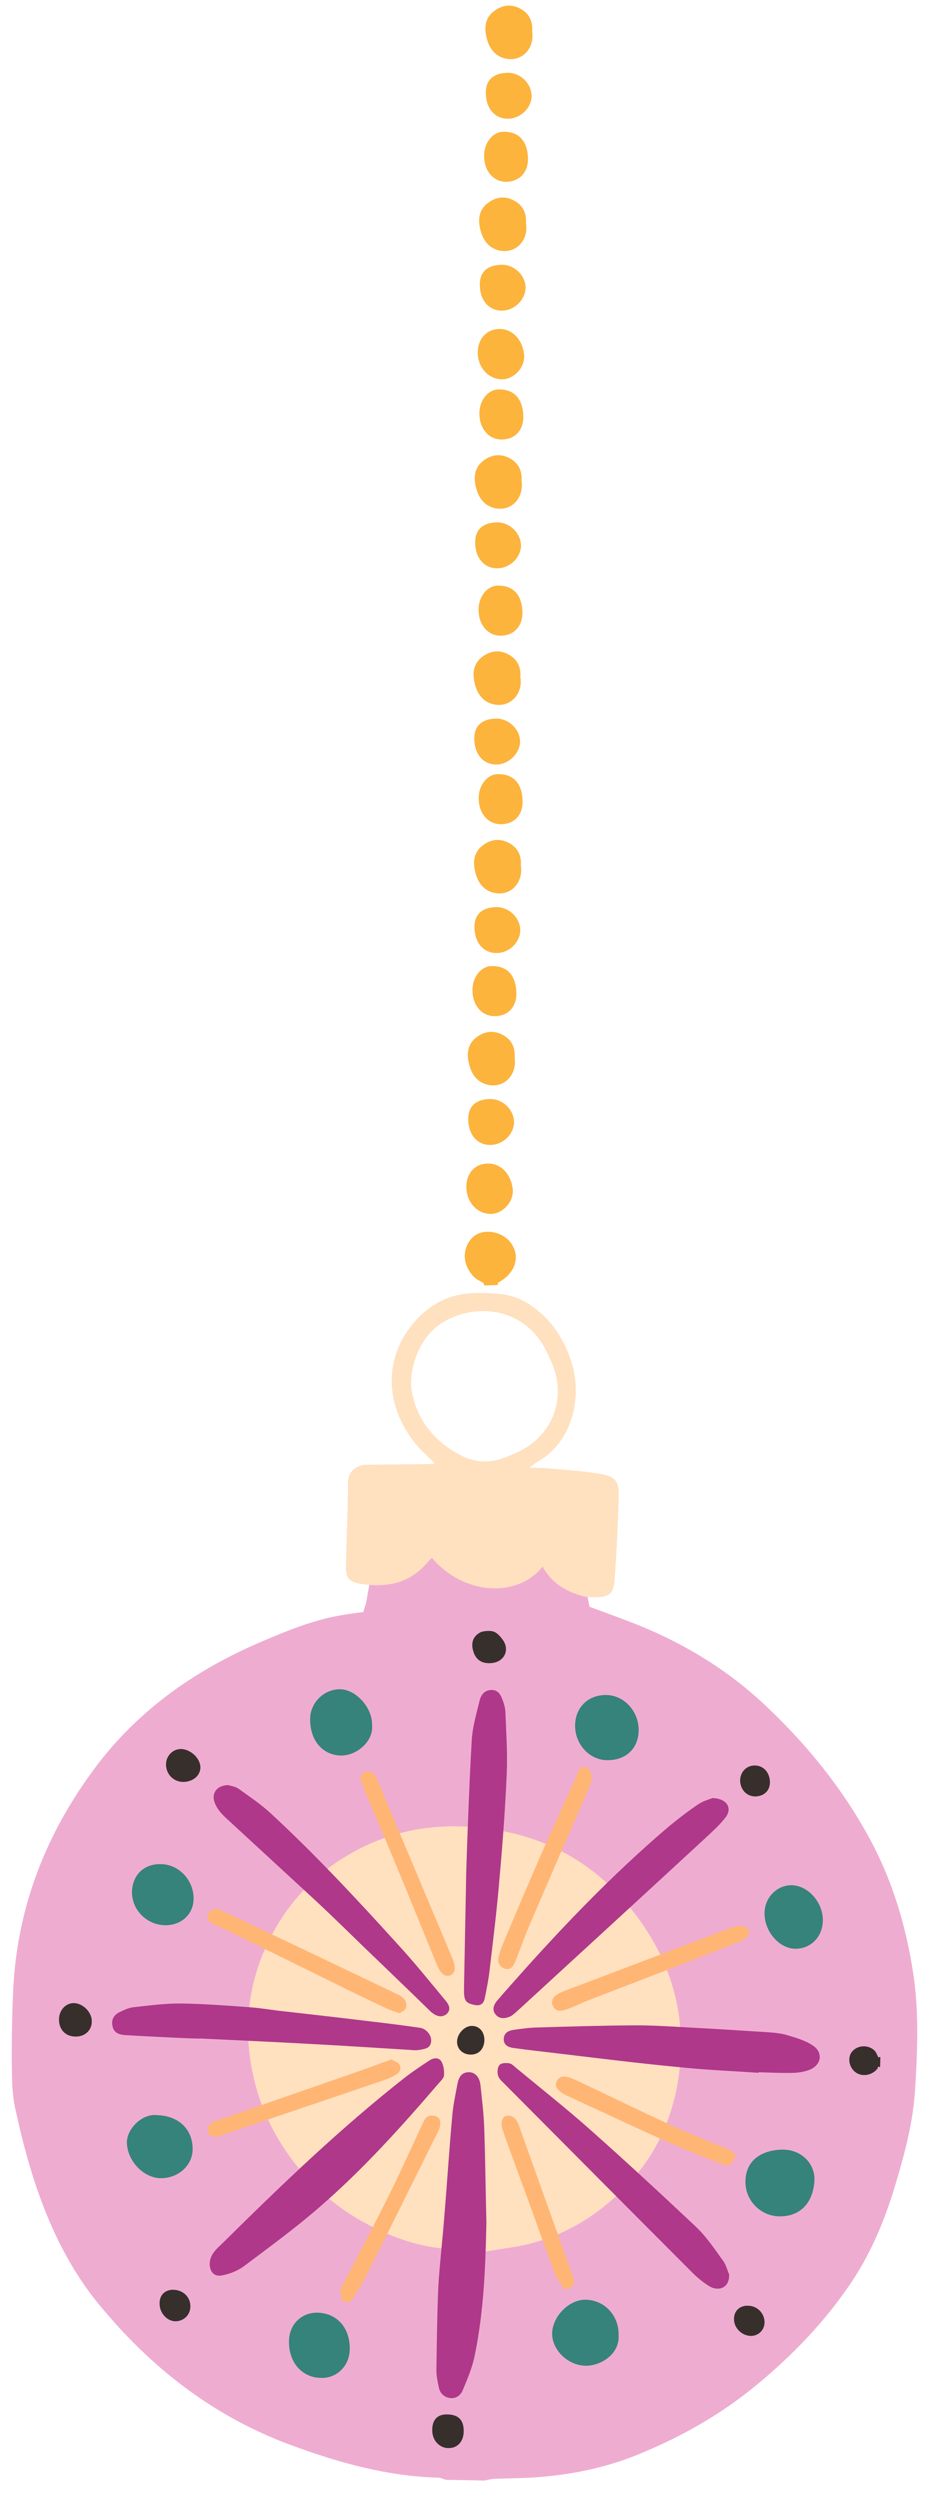 <?xml version="1.0" encoding="UTF-8"?> <svg xmlns="http://www.w3.org/2000/svg" width="116" height="310" viewBox="0 0 116 310" fill="none"> <path d="M55.317 307.493C56.925 307.536 58.499 307.545 60.106 307.588C60.484 307.529 60.864 307.403 61.241 307.379C63.228 307.295 65.213 307.314 67.203 307.128C71.49 306.764 75.656 305.849 79.602 304.175C84.724 302.053 89.486 299.341 93.79 295.794C98.34 292.049 102.388 287.845 105.669 282.937C108.2 279.137 109.886 274.973 111.167 270.627C112.294 266.858 113.286 263.052 113.529 259.123C113.829 254.305 114.026 249.519 113.299 244.708C112.397 238.798 110.733 233.209 107.863 227.93C104.504 221.748 100.164 216.395 95.057 211.57C90.084 206.85 84.323 203.444 77.92 201.014C76.362 200.425 74.769 199.834 73.142 199.243C72.72 197.144 72.297 195.045 71.907 192.981C71.458 190.573 70.589 189.797 68.133 189.526C66.802 189.388 65.47 189.283 64.141 189.077C59.71 188.376 55.228 188.324 50.782 188.205C48.354 188.14 46.913 189.573 46.577 191.891C46.278 194.108 45.843 196.286 45.476 198.467C45.395 198.944 45.212 199.384 45.062 199.893C44.237 200.008 43.516 200.091 42.794 200.209C39.22 200.763 35.9 202.077 32.61 203.495C24.025 207.132 16.664 212.342 11.188 220.032C5.464 227.989 2.149 236.764 1.646 246.573C1.494 249.683 1.444 252.831 1.462 255.98C1.482 257.794 1.5 259.677 1.897 261.467C2.566 264.599 3.371 267.735 4.384 270.808C6.19 276.196 8.62 281.292 12.266 285.736C18.728 293.61 26.506 299.67 36.164 303.215C42.061 305.392 48.074 307.06 54.4 307.229C54.674 307.237 55.011 307.417 55.317 307.493Z" fill="#EFACD1"></path> <path d="M60.114 279.216C61.146 279.039 62.211 278.862 63.242 278.719C67.571 278.082 71.484 276.373 74.912 273.624C80.017 269.586 83.099 264.398 84.128 257.957C85.322 250.426 83.485 243.635 78.993 237.594C74.928 232.18 69.516 228.544 62.913 227.169C56.515 225.834 50.103 226.278 44.166 229.472C38.923 232.275 35.15 236.418 32.778 241.898C31.208 245.552 30.558 249.402 30.829 253.311C31.173 258.351 32.828 263.015 35.795 267.202C38.631 271.214 42.28 274.255 46.672 276.358C49.443 277.698 52.327 278.631 55.435 278.851C55.709 278.859 55.944 279.036 56.215 279.146C57.549 279.148 58.815 279.182 60.114 279.216Z" fill="#FFE0BF"></path> <path d="M66.733 162.52C68.809 164.219 70.118 166.444 70.907 168.929C72.201 173.002 71.226 178.726 66.605 181.306C66.362 181.436 66.186 181.637 65.697 182C66.552 182.023 67.1 182.003 67.612 182.051C69.865 182.249 72.155 182.378 74.404 182.747C76.38 183.074 76.842 183.702 76.755 185.685C76.668 188.899 76.513 192.146 76.29 195.357C76.127 197.612 75.906 198.188 73.069 198.043C72.727 198.034 72.387 197.956 72.048 197.845C70.011 197.242 68.362 196.172 67.319 194.261C64.202 198.182 57.538 197.832 53.59 193.174C53.344 193.407 53.097 193.674 52.886 193.908C50.662 196.415 47.843 196.887 44.742 196.394C43.277 196.149 42.88 195.659 42.919 194.189C42.977 190.768 43.171 187.351 43.161 183.894C43.166 182.422 44.248 181.63 45.515 181.63C47.946 181.592 50.376 181.589 52.806 181.551C53.148 181.561 53.492 181.501 53.972 181.48C53.206 180.707 52.536 180.141 51.938 179.475C47.886 174.883 47.332 168.742 51.326 164.023C53.093 161.949 55.352 160.641 57.994 160.403C59.366 160.269 60.769 160.307 62.167 160.481C63.874 160.63 65.393 161.423 66.733 162.52ZM56.979 180.363C58.835 181.371 60.748 181.491 62.685 180.721C63.377 180.432 64.069 180.177 64.728 179.818C68.618 177.732 70.206 173.36 68.57 169.277C68.347 168.69 68.055 168.1 67.762 167.51C65.134 162.135 58.993 161.423 54.816 164.049C52.623 165.427 51.004 168.361 50.983 171.68C51.333 175.249 53.268 178.381 56.979 180.363Z" fill="#FFE0BF"></path> <path d="M55.134 274.702C55.484 270.571 55.732 266.436 56.117 262.306C56.221 260.974 56.53 259.647 56.771 258.319C56.928 257.57 57.288 256.93 58.211 256.954C58.963 256.975 59.495 257.571 59.606 258.532C59.797 260.351 60.023 262.137 60.077 263.952C60.212 267.823 60.245 271.725 60.345 275.629C60.23 281.205 60.013 286.743 58.874 292.188C58.561 293.652 57.977 295.039 57.392 296.426C57.136 297.036 56.508 297.498 55.725 297.34C54.976 297.183 54.545 296.658 54.427 295.971C54.275 295.248 54.123 294.525 54.142 293.807C54.201 290.352 54.226 286.862 54.387 283.409C54.569 280.471 54.919 277.606 55.134 274.702Z" fill="#AF388A"></path> <path d="M50.214 257.63C51.193 256.869 52.238 256.178 53.283 255.488C53.805 255.159 54.458 255.074 54.784 255.665C55.045 256.151 55.13 256.804 55.081 257.384C55.037 257.725 54.652 258.057 54.369 258.392C49.776 263.744 45.05 268.991 39.689 273.638C36.675 276.261 33.464 278.605 30.25 281.017C29.483 281.578 28.514 281.963 27.585 282.143C26.553 282.355 26.023 281.69 26.015 280.698C26.047 279.535 26.887 278.839 27.624 278.14C34.866 270.976 42.208 263.918 50.214 257.63Z" fill="#AF388A"></path> <path d="M69.122 254.612C67.314 254.392 65.54 254.208 63.733 253.954C63.085 253.868 62.475 253.612 62.496 252.826C62.517 252.073 63.106 251.781 63.759 251.696C64.583 251.581 65.408 251.466 66.23 251.42C70.409 251.293 74.622 251.166 78.798 251.141C81.159 251.136 83.551 251.303 85.943 251.435C89.053 251.587 92.162 251.808 95.237 251.993C96.125 252.051 97.012 252.143 97.827 252.405C98.845 252.706 99.931 253.043 100.806 253.614C102.152 254.471 101.939 256.04 100.451 256.65C99.793 256.906 99.037 257.023 98.318 257.038C96.914 257.069 95.513 256.997 94.111 256.959C94.11 256.993 94.11 256.993 94.109 257.028C90.966 256.806 87.787 256.687 84.647 256.363C79.492 255.883 74.308 255.23 69.122 254.612Z" fill="#AF388A"></path> <path d="M60.744 244.291C60.61 245.485 60.373 246.643 60.137 247.8C59.979 248.583 59.461 248.774 58.747 248.584C57.761 248.352 57.563 248.073 57.564 246.738C57.649 242.292 57.735 237.811 57.82 233.364C57.786 233.363 58.171 221.566 58.535 215.655C58.646 214.084 59.098 212.522 59.482 210.958C59.638 210.243 60.032 209.603 60.923 209.559C61.848 209.515 62.138 210.208 62.393 210.899C62.552 211.348 62.677 211.796 62.699 212.242C62.802 214.777 62.974 217.314 62.872 219.844C62.687 224.186 62.365 228.523 61.975 232.859C61.667 236.684 61.189 240.47 60.744 244.291Z" fill="#AF388A"></path> <path d="M63.789 245.673C69.718 238.988 75.88 232.548 82.675 226.741C83.936 225.679 85.263 224.654 86.623 223.732C87.251 223.304 88.008 223.119 88.389 222.958C90.168 223.006 90.889 224.189 90.037 225.33C89.327 226.269 88.416 227.066 87.538 227.898C79.783 235.048 72.028 242.164 64.274 249.28C63.959 249.545 63.642 249.879 63.295 250.041C62.637 250.331 61.917 250.38 61.455 249.752C61.025 249.193 61.247 248.583 61.706 248.047C62.413 247.211 63.118 246.442 63.789 245.673Z" fill="#AF388A"></path> <path d="M14.846 249.494C15.401 249.235 15.99 248.943 16.608 248.891C18.564 248.67 20.522 248.414 22.472 248.432C25.312 248.474 28.181 248.688 31.016 248.901C32.519 249.01 33.983 249.289 35.485 249.432C39.033 249.835 42.582 250.238 46.129 250.675C48.142 250.9 50.12 251.159 52.132 251.452C52.916 251.576 53.544 252.38 53.491 253.097C53.432 254.02 52.678 254.068 52.024 254.187C51.68 254.247 51.304 254.236 50.929 254.192C46.794 253.944 42.661 253.662 38.526 253.449C33.981 253.19 29.4 252.999 24.854 252.774C24.852 252.842 18.632 252.539 15.523 252.353C14.771 252.298 14.161 252.077 13.976 251.319C13.759 250.457 14.118 249.851 14.846 249.494Z" fill="#AF388A"></path> <path d="M63.205 255.856C63.579 255.935 63.877 256.319 64.212 256.568C67.259 259.079 70.342 261.523 73.284 264.135C77.696 268.052 82.038 272.07 86.344 276.121C87.645 277.354 88.665 278.887 89.721 280.353C90.085 280.842 90.205 281.461 90.464 282.015C90.519 283.797 89.072 284.134 87.994 283.489C87.254 283.025 86.55 282.458 85.95 281.86C78.118 274.018 70.287 266.142 62.456 258.266C62.155 257.984 61.822 257.633 61.764 257.255C61.672 256.842 61.756 256.262 62.002 256.029C62.214 255.795 62.83 255.778 63.205 255.856Z" fill="#AF388A"></path> <path d="M53.512 249.505C53.378 249.399 53.278 249.293 53.178 249.188C50.577 246.654 47.975 244.154 45.339 241.62C43.337 239.684 41.337 237.713 39.3 235.811C35.526 232.321 31.752 228.866 27.978 225.377C27.444 224.883 26.947 224.288 26.689 223.665C26.141 222.418 26.854 221.377 28.326 221.348C28.597 221.458 29.177 221.507 29.58 221.792C30.924 222.752 32.302 223.679 33.538 224.807C39.148 229.989 44.338 235.569 49.456 241.217C51.452 243.392 53.306 245.7 55.196 247.976C55.661 248.502 56.054 249.162 55.388 249.76C54.724 250.256 54.082 249.965 53.512 249.505Z" fill="#AF388A"></path> <path d="M54.161 243.532C52.458 239.38 50.79 235.228 49.053 231.075C47.865 228.168 46.607 225.294 45.385 222.386C45.128 221.763 44.939 221.142 44.651 220.416C44.897 220.149 45.08 219.709 45.32 219.681C45.664 219.622 46.14 219.737 46.407 219.984C46.709 220.232 46.8 220.679 46.96 221.06C50.018 228.294 53.041 235.528 56.098 242.763C56.58 243.94 56.525 244.691 55.834 244.946C55.178 245.168 54.675 244.778 54.161 243.532Z" fill="#FFB674"></path> <path d="M25.854 237.332C26.142 236.792 26.629 236.497 27.27 236.822C27.405 236.894 27.541 236.932 27.71 237.005C34.908 240.415 42.072 243.824 49.27 247.269C49.641 247.45 50.012 247.665 50.242 248.013C50.407 248.257 50.462 248.738 50.352 249.009C50.242 249.28 49.862 249.441 49.583 249.639C48.938 249.416 48.395 249.264 47.888 249.011C45.421 247.85 42.955 246.654 40.489 245.425C37.112 243.76 33.734 242.095 30.322 240.429C29.039 239.779 27.721 239.162 26.403 238.544C25.93 238.292 25.529 237.939 25.854 237.332Z" fill="#FFB674"></path> <path d="M62.253 241.388C63.789 237.733 65.324 234.078 66.928 230.425C68.387 227.076 69.914 223.729 71.44 220.416C71.622 220.01 71.784 219.09 72.536 219.111C73.22 219.129 73.335 219.953 73.393 220.331C73.451 220.744 73.266 221.252 73.084 221.658C70.603 227.375 68.088 233.091 65.641 238.844C65.021 240.265 64.537 241.723 63.951 243.179C63.695 243.788 63.337 244.36 62.591 244.101C61.88 243.842 61.657 243.186 61.917 242.44C62.03 242.067 62.107 241.726 62.253 241.388Z" fill="#FFB674"></path> <path d="M70.09 249.23C69.537 249.421 68.922 249.404 68.597 248.745C68.306 248.122 68.627 247.617 69.15 247.289C69.463 247.092 69.809 246.964 70.12 246.836C70.95 246.516 71.779 246.23 72.575 245.909C78.521 243.673 84.434 241.401 90.381 239.165C90.796 239.005 91.277 238.916 91.588 238.821C92.582 238.779 93.118 239.205 92.896 239.815C92.749 240.187 92.26 240.55 91.844 240.745C85.446 243.242 79.049 245.706 72.651 248.17C71.785 248.557 70.953 248.946 70.09 249.23Z" fill="#FFB674"></path> <path d="M48.435 271.853C49.775 269.117 51.013 266.344 52.319 263.572C52.609 262.964 52.834 262.252 53.619 262.341C54.439 262.363 54.7 262.849 54.614 263.497C54.571 263.838 54.424 264.211 54.245 264.514C51.278 270.492 48.311 276.47 45.31 282.447C44.877 283.291 44.377 284.065 43.877 284.838C43.592 285.276 43.134 285.777 42.632 285.353C42.33 285.105 42.211 284.452 42.223 284.007C42.233 283.631 42.551 283.263 42.732 282.891C44.678 279.247 46.59 275.568 48.435 271.853Z" fill="#FFB674"></path> <path d="M27.044 262.86C27.147 262.829 27.25 262.832 27.354 262.8C33.192 260.767 39.064 258.734 44.903 256.7C46.077 256.287 47.219 255.838 48.566 255.361C48.835 255.539 49.345 255.69 49.542 256.003C49.837 256.49 49.617 257.032 49.062 257.291C48.61 257.552 48.159 257.78 47.642 257.937C40.941 260.222 34.241 262.472 27.541 264.756C26.85 264.977 26.194 265.199 25.84 264.368C25.583 263.745 26.008 263.209 27.044 262.86Z" fill="#FFB674"></path> <path d="M69.033 258.169C69.362 257.356 70.083 257.307 71.435 257.925C75.355 259.776 79.274 261.695 83.229 263.512C85.561 264.601 87.966 265.555 90.37 266.51C91.013 266.766 91.379 267.153 91.123 267.796C90.977 268.134 90.492 268.327 90.246 268.56C89.704 268.374 89.365 268.262 89.025 268.151C86.724 267.199 84.42 266.316 82.154 265.297C78.231 263.549 74.345 261.699 70.457 259.918C69.241 259.338 68.776 258.812 69.033 258.169Z" fill="#FFB674"></path> <path d="M62.929 262.351C63.821 262.272 64.144 262.965 64.434 263.658C64.467 263.693 64.465 263.761 64.464 263.795C66.661 269.946 68.856 276.131 71.087 282.283C71.405 283.181 71.187 283.654 70.017 283.897C69.657 283.271 69.126 282.641 68.838 281.914C67.846 279.355 66.957 276.764 66.033 274.207C64.821 270.923 63.608 267.64 62.431 264.323C62.015 263.25 62.277 262.402 62.929 262.351Z" fill="#FFB674"></path> <path d="M97.039 266.551C99.368 266.511 101.135 268.236 101.043 270.389C100.858 273.464 98.972 274.885 96.68 274.824C94.32 274.795 92.389 272.792 92.487 270.399C92.555 267.868 94.471 266.619 97.039 266.551Z" fill="#35837A"></path> <path d="M72.789 285.169C75.011 285.263 76.775 287.124 76.746 289.485C76.919 291.953 74.521 293.326 72.775 293.348C70.447 293.388 68.482 291.351 68.501 289.366C68.525 287.211 70.671 285.044 72.789 285.169Z" fill="#35837A"></path> <path d="M75.306 218.261C73.117 218.236 71.321 216.272 71.349 213.945C71.375 211.721 72.957 210.155 75.215 210.182C77.439 210.207 79.267 212.207 79.237 214.602C79.177 216.859 77.633 218.289 75.306 218.261Z" fill="#35837A"></path> <path d="M38.477 213.2C38.463 211.147 40.186 209.447 42.205 209.467C44.155 209.485 46.215 211.765 46.159 213.886C46.375 216.013 44.103 217.8 42.155 217.68C39.968 217.553 38.475 215.801 38.477 213.2Z" fill="#35837A"></path> <path d="M19.529 262.282C22.162 262.353 23.931 264.043 23.898 266.54C23.879 268.525 22.091 270.12 19.935 270.096C17.78 270.072 15.751 267.896 15.743 265.637C15.753 263.96 17.653 262.026 19.529 262.282Z" fill="#35837A"></path> <path d="M39.407 286.772C41.835 286.837 43.462 288.695 43.391 291.362C43.337 293.38 41.79 294.913 39.84 294.861C37.446 294.83 35.786 292.904 35.857 290.27C35.878 288.217 37.424 286.719 39.407 286.772Z" fill="#35837A"></path> <path d="M20.506 238.728C18.214 238.701 16.347 236.837 16.374 234.579C16.43 232.493 17.87 231.094 19.956 231.15C22.18 231.175 24.011 233.107 24.018 235.4C24.035 237.317 22.525 238.748 20.506 238.728Z" fill="#35837A"></path> <path d="M98.635 241.645C96.651 241.592 94.858 239.525 94.851 237.266C94.835 235.315 96.382 233.748 98.23 233.763C100.248 233.817 102.076 235.851 102.084 238.076C102.098 240.13 100.619 241.664 98.635 241.645Z" fill="#35837A"></path> <path d="M22.564 216.88C23.759 216.981 24.892 218.106 24.863 219.201C24.835 220.227 23.857 220.988 22.66 220.956C21.463 220.924 20.532 219.906 20.599 218.676C20.662 217.617 21.539 216.819 22.564 216.88Z" fill="#372F2C"></path> <path d="M55.428 299.385C56.866 299.39 57.532 300.058 57.529 301.461C57.528 302.761 56.753 303.596 55.59 303.565C54.496 303.536 53.631 302.588 53.629 301.391C53.596 300.089 54.23 299.387 55.428 299.385Z" fill="#372F2C"></path> <path d="M58.758 204.88C58.377 203.775 58.641 202.858 59.681 202.373C59.716 202.339 60.681 202.091 61.324 202.348C61.73 202.53 62.062 202.916 62.326 203.265C63.285 204.523 62.629 206.011 61.084 206.209C59.916 206.349 59.107 205.917 58.758 204.88Z" fill="#372F2C"></path> <path d="M9.188 248.384C10.282 248.413 11.382 249.504 11.387 250.599C11.426 251.695 10.583 252.528 9.453 252.532C8.186 252.567 7.319 251.722 7.319 250.422C7.316 249.258 8.162 248.357 9.188 248.384Z" fill="#372F2C"></path> <path d="M21.452 283.929C22.718 283.929 23.652 284.843 23.62 286.04C23.591 287.101 22.749 287.865 21.689 287.837C20.664 287.775 19.767 286.758 19.799 285.596C19.791 284.603 20.459 283.936 21.452 283.929Z" fill="#372F2C"></path> <path d="M92.922 285.915C94.016 285.978 94.847 286.89 94.852 287.952C94.86 288.944 94.052 289.71 93.061 289.649C91.968 289.585 91.002 288.601 91.066 287.474C91.093 286.482 91.864 285.818 92.922 285.915Z" fill="#372F2C"></path> <path d="M93.555 218.922C94.651 218.883 95.45 219.691 95.521 220.891C95.56 221.987 94.856 222.721 93.725 222.759C92.698 222.766 91.898 221.992 91.825 220.895C91.786 219.798 92.527 218.963 93.555 218.922Z" fill="#372F2C"></path> <path d="M108.458 254.229C108.692 254.441 108.818 254.821 108.981 255.133C109.051 255.067 109.12 255.068 109.222 255.071C109.211 255.481 109.2 255.892 109.189 256.302C109.086 256.334 109.018 256.298 108.952 256.227C108.915 256.329 108.912 256.432 108.841 256.532C108.133 257.403 106.828 257.574 106.026 256.868C105.29 256.232 105.15 255.065 105.715 254.395C106.352 253.625 107.622 253.488 108.458 254.229Z" fill="#372F2C"></path> <path d="M56.707 253.081C56.768 252.09 57.717 251.157 58.605 251.215C59.528 251.24 60.124 252.009 60.096 253.035C60.033 254.128 59.365 254.795 58.339 254.767C57.347 254.741 56.648 254.003 56.707 253.081Z" fill="#372F2C"></path> <path d="M58.628 153.439C59.858 152.24 62.345 152.649 63.4 154.149C64.62 155.859 63.915 157.927 61.762 159.067C61.759 159.17 61.758 159.238 61.755 159.341C61.172 159.36 60.624 159.379 60.042 159.398C60.045 159.295 60.047 159.227 60.015 159.123C59.578 158.838 59.07 158.653 58.738 158.268C57.173 156.617 57.468 154.572 58.628 153.439Z" fill="#FCB43D"></path> <path d="M60.605 134.532C59.243 134.256 58.517 133.244 58.209 132.004C57.866 130.728 57.969 129.43 59.19 128.573C60.133 127.88 61.232 127.738 62.278 128.28C63.461 128.859 63.946 129.899 63.845 131.128C64.167 133.156 62.682 134.93 60.605 134.532Z" fill="#FCB43D"></path> <path d="M60.479 144.282C62.158 144.225 63.421 145.628 63.611 147.446C63.773 149.094 62.298 150.491 60.962 150.524C59.284 150.582 57.919 149.142 57.865 147.327C57.775 145.579 58.87 144.308 60.479 144.282Z" fill="#FCB43D"></path> <path d="M61.447 125.999C59.871 126.059 58.674 124.761 58.62 122.946C58.528 121.266 59.628 119.824 60.964 119.791C62.881 119.74 63.98 120.899 64.06 123.023C64.15 124.771 63.091 125.975 61.447 125.999Z" fill="#FCB43D"></path> <path d="M60.986 141.969C59.307 142.061 58.143 140.797 58.092 138.879C58.033 137.235 58.981 136.336 60.728 136.281C62.27 136.219 63.673 137.489 63.77 138.997C63.867 140.472 62.563 141.874 60.986 141.969Z" fill="#FCB43D"></path> <path d="M61.378 110.733C60.017 110.457 59.291 109.445 58.982 108.205C58.64 106.929 58.743 105.632 59.964 104.775C60.906 104.081 62.005 103.94 63.052 104.481C64.234 105.06 64.719 106.1 64.618 107.329C64.94 109.357 63.455 111.131 61.378 110.733Z" fill="#FCB43D"></path> <path d="M62.221 102.2C60.645 102.26 59.448 100.962 59.394 99.147C59.302 97.467 60.401 96.025 61.737 95.993C63.655 95.941 64.753 97.1 64.833 99.224C64.923 100.972 63.864 102.176 62.221 102.2Z" fill="#FCB43D"></path> <path d="M61.76 118.17C60.08 118.262 58.916 116.999 58.865 115.081C58.806 113.436 59.755 112.538 61.502 112.482C63.043 112.421 64.447 113.69 64.543 115.199C64.64 116.673 63.301 118.109 61.76 118.17Z" fill="#FCB43D"></path> <path d="M61.316 87.357C59.954 87.081 59.228 86.069 58.919 84.829C58.577 83.553 58.681 82.255 59.901 81.398C60.844 80.705 61.943 80.563 62.989 81.105C64.172 81.684 64.657 82.724 64.556 83.953C64.913 85.948 63.393 87.755 61.316 87.357Z" fill="#FCB43D"></path> <path d="M62.205 78.825C60.629 78.885 59.432 77.587 59.378 75.771C59.286 74.092 60.386 72.65 61.721 72.617C63.639 72.566 64.737 73.725 64.817 75.849C64.874 77.561 63.849 78.766 62.205 78.825Z" fill="#FCB43D"></path> <path d="M61.736 94.794C60.057 94.886 58.893 93.623 58.842 91.705C58.783 90.061 59.731 89.162 61.478 89.106C63.02 89.045 64.423 90.315 64.519 91.823C64.584 93.262 63.279 94.699 61.736 94.794Z" fill="#FCB43D"></path> <path d="M61.464 63.028C60.103 62.752 59.377 61.74 59.068 60.499C58.726 59.224 58.829 57.926 60.05 57.069C60.992 56.376 62.091 56.234 63.138 56.776C64.32 57.355 64.805 58.395 64.704 59.624C65.026 61.652 63.541 63.426 61.464 63.028Z" fill="#FCB43D"></path> <path d="M62.307 54.495C60.731 54.555 59.533 53.257 59.48 51.441C59.388 49.762 60.487 48.32 61.823 48.287C63.741 48.236 64.839 49.395 64.919 51.519C65.009 53.267 63.95 54.47 62.307 54.495Z" fill="#FCB43D"></path> <path d="M61.846 70.465C60.166 70.556 59.002 69.293 58.951 67.375C58.892 65.731 59.84 64.832 61.587 64.776C63.129 64.715 64.532 65.985 64.629 67.493C64.726 68.968 63.422 70.37 61.846 70.465Z" fill="#FCB43D"></path> <path d="M62.011 31.077C60.65 30.801 59.924 29.789 59.615 28.549C59.273 27.274 59.376 25.976 60.597 25.119C61.539 24.425 62.638 24.284 63.685 24.825C64.867 25.404 65.352 26.444 65.251 27.674C65.607 29.702 64.088 31.475 62.011 31.077Z" fill="#FCB43D"></path> <path d="M61.889 40.794C63.567 40.736 64.83 42.139 65.021 43.958C65.182 45.605 63.707 47.003 62.371 47.035C60.693 47.093 59.328 45.653 59.274 43.838C59.218 42.125 60.278 40.853 61.889 40.794Z" fill="#FCB43D"></path> <path d="M62.893 22.545C61.317 22.605 60.119 21.307 60.066 19.492C59.974 17.812 61.073 16.37 62.409 16.338C64.327 16.286 65.425 17.445 65.505 19.569C65.561 21.316 64.503 22.485 62.893 22.545Z" fill="#FCB43D"></path> <path d="M62.424 38.515C60.744 38.607 59.58 37.344 59.529 35.426C59.471 33.782 60.419 32.883 62.166 32.827C63.707 32.766 65.111 34.036 65.207 35.544C65.27 37.017 63.966 38.42 62.424 38.515Z" fill="#FCB43D"></path> <path d="M62.785 7.279C61.423 7.003 60.697 5.991 60.388 4.75C60.046 3.475 60.149 2.177 61.37 1.32C62.313 0.627 63.412 0.485 64.458 1.026C65.64 1.606 66.126 2.645 66.024 3.875C66.346 5.903 64.862 7.677 62.785 7.279Z" fill="#FCB43D"></path> <path d="M63.166 14.715C61.486 14.807 60.322 13.544 60.271 11.626C60.213 9.982 61.161 9.083 62.908 9.027C64.45 8.966 65.853 10.236 65.949 11.744C66.047 13.218 64.743 14.621 63.166 14.715Z" fill="#FCB43D"></path> </svg> 
